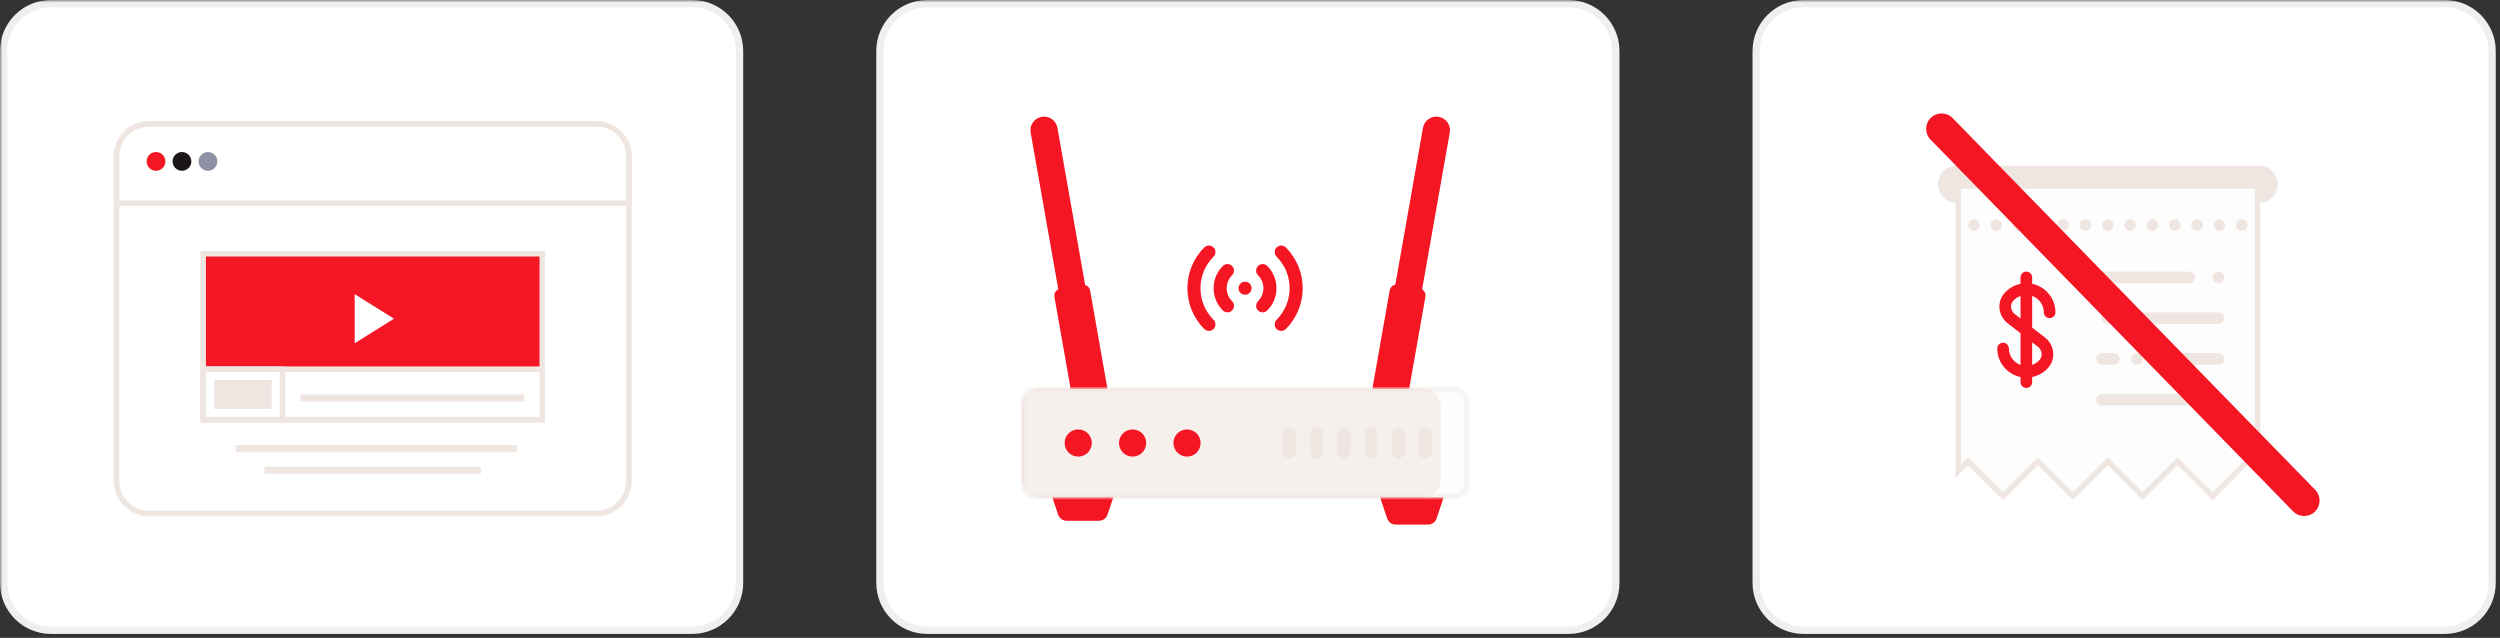 <svg width="486" height="124" viewBox="0 0 486 124" fill="none" xmlns="http://www.w3.org/2000/svg">
<rect x="0" y="0" width="486" height="124" fill="#333333" stroke="none"/>
<g clip-path="url(#clip0_1675_118055)">
<mask id="mask0_1675_118055" style="mask-type:luminance" maskUnits="userSpaceOnUse" x="0" y="0" width="486" height="124">
<path d="M486 0H0V124H486V0Z" fill="white"/>
</mask>
<g mask="url(#mask0_1675_118055)">
<path d="M475.258 0.709H350.609C345.524 0.709 341.402 4.831 341.402 9.916V113.318C341.402 118.403 345.524 122.525 350.609 122.525H475.258C480.343 122.525 484.465 118.403 484.465 113.318V9.916C484.465 4.831 480.343 0.709 475.258 0.709Z" fill="white" stroke="#EFEFEF" stroke-width="1.416"/>
<path d="M380.348 35.516H380.032V35.832V38.893C378.487 38.734 377.27 37.417 377.27 35.832C377.27 34.14 378.656 32.754 380.348 32.754H439.161C440.852 32.754 442.238 34.14 442.238 35.832C442.238 37.417 441.022 38.734 439.476 38.893V35.832V35.516H439.161H380.348Z" fill="#F0E6E1" stroke="#F0E6E1" stroke-width="1.079"/>
<path d="M382.834 89.897L382.611 89.674L382.388 89.897L380.664 91.62V36.147H438.846V91.62L437.123 89.897L436.899 89.674L436.677 89.897L430.114 96.46L423.551 89.897L423.327 89.674L423.105 89.897L416.542 96.46L409.979 89.897L409.755 89.674L409.532 89.897L402.969 96.46L396.406 89.897L396.183 89.674L395.96 89.897L389.397 96.46L382.834 89.897Z" fill="#FDFDFE" stroke="#F0E6E1" stroke-width="1.079"/>
<path d="M425.588 78.811H408.623C407.999 78.811 407.492 78.305 407.492 77.68C407.492 77.054 407.999 76.549 408.623 76.549H425.588C426.213 76.549 426.72 77.054 426.72 77.68C426.72 78.305 426.213 78.811 425.588 78.811Z" fill="#F0E6E1"/>
<path d="M431.243 78.806C430.95 78.806 430.656 78.682 430.441 78.478C430.237 78.264 430.113 77.97 430.113 77.675C430.113 77.369 430.237 77.086 430.441 76.872C430.87 76.454 431.617 76.454 432.046 76.872C432.25 77.086 432.374 77.369 432.374 77.675C432.374 77.97 432.25 78.264 432.046 78.478C431.831 78.682 431.537 78.806 431.243 78.806Z" fill="#F0E6E1"/>
<path d="M431.245 62.973H414.279C413.655 62.973 413.148 62.467 413.148 61.842C413.148 61.216 413.655 60.711 414.279 60.711H431.245C431.869 60.711 432.376 61.216 432.376 61.842C432.376 62.467 431.869 62.973 431.245 62.973Z" fill="#F0E6E1"/>
<path d="M431.247 70.891H419.936C419.312 70.891 418.805 70.385 418.805 69.76C418.805 69.135 419.312 68.629 419.936 68.629H431.247C431.871 68.629 432.377 69.135 432.377 69.76C432.377 70.385 431.871 70.891 431.247 70.891Z" fill="#F0E6E1"/>
<path d="M410.885 70.891H408.623C407.999 70.891 407.492 70.385 407.492 69.76C407.492 69.135 407.999 68.629 408.623 68.629H410.885C411.51 68.629 412.016 69.135 412.016 69.76C412.016 70.385 411.51 70.891 410.885 70.891Z" fill="#F0E6E1"/>
<path d="M425.588 55.059H408.623C407.999 55.059 407.492 54.553 407.492 53.928C407.492 53.303 407.999 52.797 408.623 52.797H425.588C426.213 52.797 426.72 53.303 426.72 53.928C426.72 54.553 426.213 55.059 425.588 55.059Z" fill="#F0E6E1"/>
<path d="M431.243 55.056C430.95 55.056 430.656 54.932 430.441 54.728C430.237 54.514 430.113 54.22 430.113 53.925C430.113 53.619 430.237 53.336 430.441 53.123C430.859 52.704 431.628 52.704 432.046 53.123C432.25 53.336 432.374 53.631 432.374 53.925C432.374 54.22 432.25 54.514 432.046 54.728C431.831 54.932 431.549 55.056 431.243 55.056Z" fill="#F0E6E1"/>
<path d="M409.756 62.974C409.462 62.974 409.168 62.85 408.953 62.646C408.75 62.431 408.625 62.149 408.625 61.843C408.625 61.537 408.75 61.254 408.953 61.04C409.383 60.622 410.141 60.622 410.559 61.04C410.763 61.254 410.887 61.537 410.887 61.843C410.887 62.149 410.763 62.431 410.559 62.646C410.344 62.85 410.05 62.974 409.756 62.974Z" fill="#F0E6E1"/>
<path d="M415.409 70.891C415.114 70.891 414.82 70.766 414.605 70.563C414.402 70.348 414.277 70.054 414.277 69.76C414.277 69.466 414.402 69.17 414.605 68.957C415.035 68.538 415.793 68.538 416.212 68.957C416.415 69.16 416.54 69.453 416.54 69.76C416.54 70.065 416.415 70.348 416.212 70.563C415.997 70.766 415.703 70.891 415.409 70.891Z" fill="#F0E6E1"/>
<path d="M397.314 60.714C397.314 61.34 397.821 61.845 398.445 61.845C399.07 61.845 399.576 61.34 399.576 60.714C399.576 57.984 397.63 55.699 395.052 55.173V53.928C395.052 53.303 394.545 52.797 393.921 52.797C393.297 52.797 392.79 53.303 392.79 53.928V55.176C391.556 55.428 390.432 56.083 389.603 57.063C388.912 57.88 388.592 58.925 388.705 60.007C388.821 61.114 389.39 62.141 390.269 62.825L392.79 64.786V70.936C391.477 70.468 390.528 69.224 390.528 67.751C390.528 67.126 390.022 66.62 389.397 66.62C388.773 66.62 388.266 67.126 388.266 67.751C388.266 70.481 390.213 72.766 392.79 73.292V74.286C392.79 74.912 393.297 75.417 393.921 75.417C394.545 75.417 395.052 74.912 395.052 74.286V73.289C396.286 73.037 397.41 72.383 398.24 71.402C398.932 70.583 399.251 69.538 399.137 68.456C399.021 67.35 398.452 66.324 397.573 65.642L395.052 63.681V57.53C396.365 57.997 397.314 59.241 397.314 60.714ZM396.185 67.427C396.579 67.733 396.836 68.196 396.888 68.691C396.937 69.155 396.803 69.599 396.513 69.941C396.12 70.406 395.611 70.731 395.052 70.93V66.544L396.185 67.427ZM391.658 61.04C391.262 60.732 391.007 60.27 390.954 59.773C390.907 59.31 391.04 58.867 391.329 58.524C391.723 58.059 392.232 57.734 392.79 57.535V61.92L391.658 61.04Z" fill="#F51624"/>
<path d="M383.74 44.879C383.446 44.879 383.152 44.754 382.937 44.551C382.734 44.336 382.609 44.042 382.609 43.748C382.609 43.454 382.734 43.158 382.937 42.945C383.367 42.526 384.124 42.526 384.543 42.945C384.746 43.158 384.871 43.454 384.871 43.748C384.871 44.042 384.746 44.336 384.543 44.551C384.328 44.754 384.034 44.879 383.74 44.879Z" fill="#F0E6E1"/>
<path d="M430.304 43.746C430.304 43.124 430.802 42.615 431.435 42.615C432.057 42.615 432.566 43.124 432.566 43.746C432.566 44.368 432.057 44.877 431.435 44.877C430.802 44.877 430.304 44.368 430.304 43.746ZM425.961 43.746C425.961 43.124 426.47 42.615 427.091 42.615C427.725 42.615 428.222 43.124 428.222 43.746C428.222 44.368 427.725 44.877 427.091 44.877C426.47 44.877 425.961 44.368 425.961 43.746ZM421.629 43.746C421.629 43.124 422.137 42.615 422.76 42.615C423.382 42.615 423.891 43.124 423.891 43.746C423.891 44.368 423.382 44.877 422.76 44.877C422.137 44.877 421.629 44.368 421.629 43.746ZM417.297 43.746C417.297 43.124 417.795 42.615 418.428 42.615C419.05 42.615 419.559 43.124 419.559 43.746C419.559 44.368 419.05 44.877 418.428 44.877C417.795 44.877 417.297 44.368 417.297 43.746ZM412.954 43.746C412.954 43.124 413.463 42.615 414.085 42.615C414.719 42.615 415.216 43.124 415.216 43.746C415.216 44.368 414.719 44.877 414.085 44.877C413.463 44.877 412.954 44.368 412.954 43.746ZM408.622 43.746C408.622 43.124 409.131 42.615 409.753 42.615C410.375 42.615 410.884 43.124 410.884 43.746C410.884 44.368 410.375 44.877 409.753 44.877C409.131 44.877 408.622 44.368 408.622 43.746ZM404.29 43.746C404.29 43.124 404.788 42.615 405.421 42.615C406.044 42.615 406.553 43.124 406.553 43.746C406.553 44.368 406.044 44.877 405.421 44.877C404.788 44.877 404.29 44.368 404.29 43.746ZM399.947 43.746C399.947 43.124 400.456 42.615 401.078 42.615C401.712 42.615 402.209 43.124 402.209 43.746C402.209 44.368 401.712 44.877 401.078 44.877C400.456 44.877 399.947 44.368 399.947 43.746ZM395.615 43.746C395.615 43.124 396.124 42.615 396.746 42.615C397.369 42.615 397.877 43.124 397.877 43.746C397.877 44.368 397.369 44.877 396.746 44.877C396.124 44.877 395.615 44.368 395.615 43.746ZM391.284 43.746C391.284 43.124 391.782 42.615 392.415 42.615C393.037 42.615 393.546 43.124 393.546 43.746C393.546 44.368 393.037 44.877 392.415 44.877C391.782 44.877 391.284 44.368 391.284 43.746ZM386.941 43.746C386.941 43.124 387.45 42.615 388.072 42.615C388.705 42.615 389.203 43.124 389.203 43.746C389.203 44.368 388.705 44.877 388.072 44.877C387.45 44.877 386.941 44.368 386.941 43.746Z" fill="#F0E6E1"/>
<path d="M435.768 44.879C435.463 44.879 435.181 44.754 434.965 44.539C434.762 44.336 434.637 44.042 434.637 43.748C434.637 43.454 434.762 43.158 434.965 42.945C435.373 42.526 436.142 42.526 436.571 42.945C436.775 43.158 436.899 43.454 436.899 43.748C436.899 44.042 436.775 44.336 436.571 44.551C436.357 44.754 436.063 44.879 435.768 44.879Z" fill="#F0E6E1"/>
<path d="M379.591 22.954C378.434 21.768 376.536 21.744 375.35 22.901C374.165 24.057 374.141 25.955 375.298 27.141L445.783 99.41C446.939 100.595 448.838 100.619 450.023 99.463C451.209 98.306 451.232 96.408 450.076 95.223L379.591 22.954Z" fill="#F51624"/>
<path d="M134.563 0.709H9.914C4.829 0.709 0.707 4.831 0.707 9.916V113.318C0.707 118.403 4.829 122.525 9.914 122.525H134.563C139.648 122.525 143.77 118.403 143.77 113.318V9.916C143.77 4.831 139.648 0.709 134.563 0.709Z" fill="white" stroke="#EFEFEF" stroke-width="1.416"/>
<path d="M115.942 24.082H28.976C25.49 24.082 22.664 26.908 22.664 30.394V93.514C22.664 97.001 25.49 99.827 28.976 99.827H115.942C119.428 99.827 122.254 97.001 122.254 93.514V30.394C122.254 26.908 119.428 24.082 115.942 24.082Z" fill="white" stroke="#F0E6E1" stroke-width="1.079"/>
<path d="M22.664 30.394C22.664 26.908 25.49 24.082 28.976 24.082H115.942C119.428 24.082 122.254 26.908 122.254 30.394V39.511H22.664V30.394Z" fill="white" stroke="#F0E6E1" stroke-width="1.079"/>
<path d="M30.327 29.555C31.334 29.555 32.151 30.371 32.151 31.378C32.151 32.385 31.334 33.202 30.327 33.202C29.32 33.202 28.504 32.385 28.504 31.378C28.504 30.371 29.32 29.555 30.327 29.555Z" fill="#F51624"/>
<path d="M35.374 29.555C36.381 29.555 37.198 30.371 37.198 31.378C37.198 32.385 36.381 33.202 35.374 33.202C34.367 33.202 33.551 32.385 33.551 31.378C33.551 30.371 34.367 29.555 35.374 29.555Z" fill="#1C1616"/>
<path d="M40.425 29.555C41.432 29.555 42.249 30.371 42.249 31.378C42.249 32.385 41.432 33.202 40.425 33.202C39.418 33.202 38.602 32.385 38.602 31.378C38.602 30.371 39.418 29.555 40.425 29.555Z" fill="#8F90A6"/>
<path d="M105.421 49.332H39.496V81.594H105.421V49.332Z" fill="#F51624" stroke="#F0E6E1" stroke-width="1.079"/>
<path d="M68.953 65.462V66.728L70.026 66.057L75.637 62.55L76.588 61.956L75.637 61.361L70.026 57.854L68.953 57.184V58.449V65.462Z" fill="white"/>
<path d="M105.422 71.773H39.496V81.592H105.422V71.773Z" fill="white" stroke="#F0E6E1" stroke-width="1.079"/>
<path d="M54.925 71.773H39.496V81.592H54.925V71.773Z" fill="white" stroke="#F0E6E1" stroke-width="1.079"/>
<path d="M52.819 73.879H41.598V79.49H52.819V73.879Z" fill="#F0E6E1"/>
<path d="M101.913 78.088H58.43V76.686H101.913V78.088Z" fill="#F0E6E1"/>
<path d="M100.513 87.906H45.809V86.504H100.513V87.906Z" fill="#F0E6E1"/>
<path d="M93.498 92.115H51.418V90.713H93.498V92.115Z" fill="#F0E6E1"/>
<path d="M304.911 0.709H180.262C175.177 0.709 171.055 4.831 171.055 9.916V113.318C171.055 118.403 175.177 122.525 180.262 122.525H304.911C309.996 122.525 314.118 118.403 314.118 113.318V9.916C314.118 4.831 309.996 0.709 304.911 0.709Z" fill="white" stroke="#EFEFEF" stroke-width="1.416"/>
<path d="M277.606 101.987H271.334C270.575 101.987 269.902 101.501 269.662 100.782L268.301 96.699L274.47 94.426L280.64 96.699L279.278 100.782C279.038 101.501 278.365 101.987 277.606 101.987Z" fill="#F51624"/>
<path d="M213.638 101.238H207.365C206.607 101.238 205.933 100.752 205.693 100.033L204.332 95.95L210.501 93.678L216.671 95.95L215.31 100.033C215.07 100.752 214.396 101.238 213.638 101.238Z" fill="#F51624"/>
<path d="M211.228 56.964L206.02 57.882L200.357 25.768C200.104 24.33 201.064 22.958 202.502 22.705C203.941 22.451 205.312 23.411 205.565 24.849L211.228 56.964Z" fill="#F51624"/>
<path d="M215.661 77.687L208.718 78.912L204.983 57.734C204.848 56.967 205.36 56.235 206.127 56.1L210.293 55.365C211.06 55.23 211.792 55.742 211.927 56.509L215.661 77.687Z" fill="#F51624"/>
<path d="M270.965 56.964L276.172 57.882L281.835 25.768C282.089 24.33 281.128 22.958 279.69 22.705C278.252 22.451 276.881 23.411 276.627 24.849L270.965 56.964Z" fill="#F51624"/>
<path d="M266.422 77.64L273.366 78.865L277.1 57.687C277.236 56.92 276.724 56.188 275.956 56.053L271.79 55.319C271.024 55.183 270.292 55.695 270.157 56.462L266.422 77.64Z" fill="#F51624"/>
<path d="M282.172 95.744L277.641 96.65L276.587 96.697H202.202C200.254 96.697 198.676 95.119 198.676 93.171V79.07C198.676 77.123 200.254 75.545 202.202 75.545H276.586L276.895 75.548L279.055 75.761L283.888 81.612L282.839 92.882L282.172 95.744Z" fill="#F0E6E1"/>
<path d="M281.874 75.545H276.586C278.534 75.545 280.112 77.123 280.112 79.07V93.171C280.112 95.119 278.534 96.697 276.586 96.697H281.874C283.822 96.697 285.4 95.119 285.4 93.171V79.07C285.4 77.123 283.822 75.545 281.874 75.545Z" fill="#FAFCFC"/>
<path opacity="0.4" d="M282.884 75.768H201.188C199.973 75.768 198.988 76.752 198.988 77.967V94.306C198.988 95.521 199.973 96.506 201.188 96.506H282.884C284.099 96.506 285.084 95.521 285.084 94.306V77.967C285.084 76.752 284.099 75.768 282.884 75.768Z" fill="white" stroke="#F0E6E1" stroke-width="1.079"/>
<path d="M209.605 88.765C211.065 88.765 212.249 87.581 212.249 86.121C212.249 84.661 211.065 83.477 209.605 83.477C208.144 83.477 206.961 84.661 206.961 86.121C206.961 87.581 208.144 88.765 209.605 88.765Z" fill="#F51624"/>
<path d="M220.178 88.765C221.639 88.765 222.823 87.581 222.823 86.121C222.823 84.661 221.639 83.477 220.178 83.477C218.719 83.477 217.535 84.661 217.535 86.121C217.535 87.581 218.719 88.765 220.178 88.765Z" fill="#F51624"/>
<path d="M230.757 88.765C232.217 88.765 233.401 87.581 233.401 86.121C233.401 84.661 232.217 83.477 230.757 83.477C229.297 83.477 228.113 84.661 228.113 86.121C228.113 87.581 229.297 88.765 230.757 88.765Z" fill="#F51624"/>
<path d="M271.829 89.154C271.128 89.154 270.559 88.585 270.559 87.883V84.358C270.559 83.656 271.128 83.088 271.829 83.088C272.531 83.088 273.1 83.656 273.1 84.358V87.883C273.1 88.585 272.531 89.154 271.829 89.154Z" fill="#F0E6E1"/>
<path d="M277.114 89.154C276.413 89.154 275.844 88.585 275.844 87.883V84.358C275.844 83.656 276.413 83.088 277.114 83.088C277.816 83.088 278.385 83.656 278.385 84.358V87.883C278.385 88.585 277.816 89.154 277.114 89.154Z" fill="#F0E6E1"/>
<path d="M261.25 89.154C260.549 89.154 259.98 88.585 259.98 87.883V84.358C259.98 83.656 260.549 83.088 261.25 83.088C261.952 83.088 262.521 83.656 262.521 84.358V87.883C262.521 88.585 261.952 89.154 261.25 89.154Z" fill="#F0E6E1"/>
<path d="M266.54 89.154C265.838 89.154 265.27 88.585 265.27 87.883V84.358C265.27 83.656 265.838 83.088 266.54 83.088C267.242 83.088 267.81 83.656 267.81 84.358V87.883C267.81 88.585 267.242 89.154 266.54 89.154Z" fill="#F0E6E1"/>
<path d="M250.676 89.154C249.974 89.154 249.406 88.585 249.406 87.883V84.358C249.406 83.656 249.974 83.088 250.676 83.088C251.378 83.088 251.946 83.656 251.946 84.358V87.883C251.946 88.585 251.378 89.154 250.676 89.154Z" fill="#F0E6E1"/>
<path d="M255.961 89.154C255.259 89.154 254.691 88.585 254.691 87.883V84.358C254.691 83.656 255.259 83.088 255.961 83.088C256.663 83.088 257.231 83.656 257.231 84.358V87.883C257.231 88.585 256.663 89.154 255.961 89.154Z" fill="#F0E6E1"/>
<path d="M249.068 64.331C248.743 64.331 248.417 64.207 248.169 63.959C247.673 63.462 247.673 62.658 248.169 62.162C251.55 58.782 251.55 53.281 248.169 49.901C247.673 49.405 247.673 48.6 248.169 48.104C248.666 47.608 249.47 47.608 249.966 48.104C254.337 52.475 254.337 59.587 249.966 63.959C249.718 64.206 249.393 64.331 249.068 64.331Z" fill="#F51624"/>
<path d="M245.461 60.725C245.136 60.725 244.811 60.601 244.563 60.353C244.067 59.857 244.067 59.052 244.563 58.556C245.956 57.163 245.956 54.897 244.563 53.505C244.067 53.008 244.067 52.204 244.563 51.708C245.059 51.212 245.863 51.212 246.359 51.708C248.743 54.092 248.743 57.97 246.359 60.353C246.112 60.601 245.786 60.725 245.461 60.725Z" fill="#F51624"/>
<path d="M235.009 64.331C234.684 64.331 234.359 64.207 234.111 63.959C229.739 59.587 229.739 52.475 234.111 48.104C234.607 47.608 235.411 47.608 235.908 48.104C236.403 48.601 236.403 49.405 235.908 49.901C232.527 53.281 232.527 58.782 235.908 62.162C236.403 62.658 236.403 63.463 235.907 63.959C235.659 64.207 235.334 64.331 235.009 64.331Z" fill="#F51624"/>
<path d="M238.615 60.725C238.291 60.725 237.965 60.601 237.717 60.353C235.334 57.97 235.334 54.092 237.717 51.708C238.214 51.212 239.018 51.212 239.514 51.708C240.01 52.204 240.01 53.008 239.514 53.505C238.121 54.897 238.121 57.164 239.514 58.556C240.01 59.053 240.01 59.857 239.514 60.353C239.266 60.601 238.94 60.725 238.615 60.725Z" fill="#F51624"/>
<path d="M242.04 57.301C242.741 57.301 243.31 56.732 243.31 56.03C243.31 55.329 242.741 54.76 242.04 54.76C241.339 54.76 240.77 55.329 240.77 56.03C240.77 56.732 241.339 57.301 242.04 57.301Z" fill="#F51624"/>
</g>
</g>
<defs>
<clipPath id="clip0_1675_118055">
<rect width="486" height="124" fill="white"/>
</clipPath>
</defs>
</svg>
